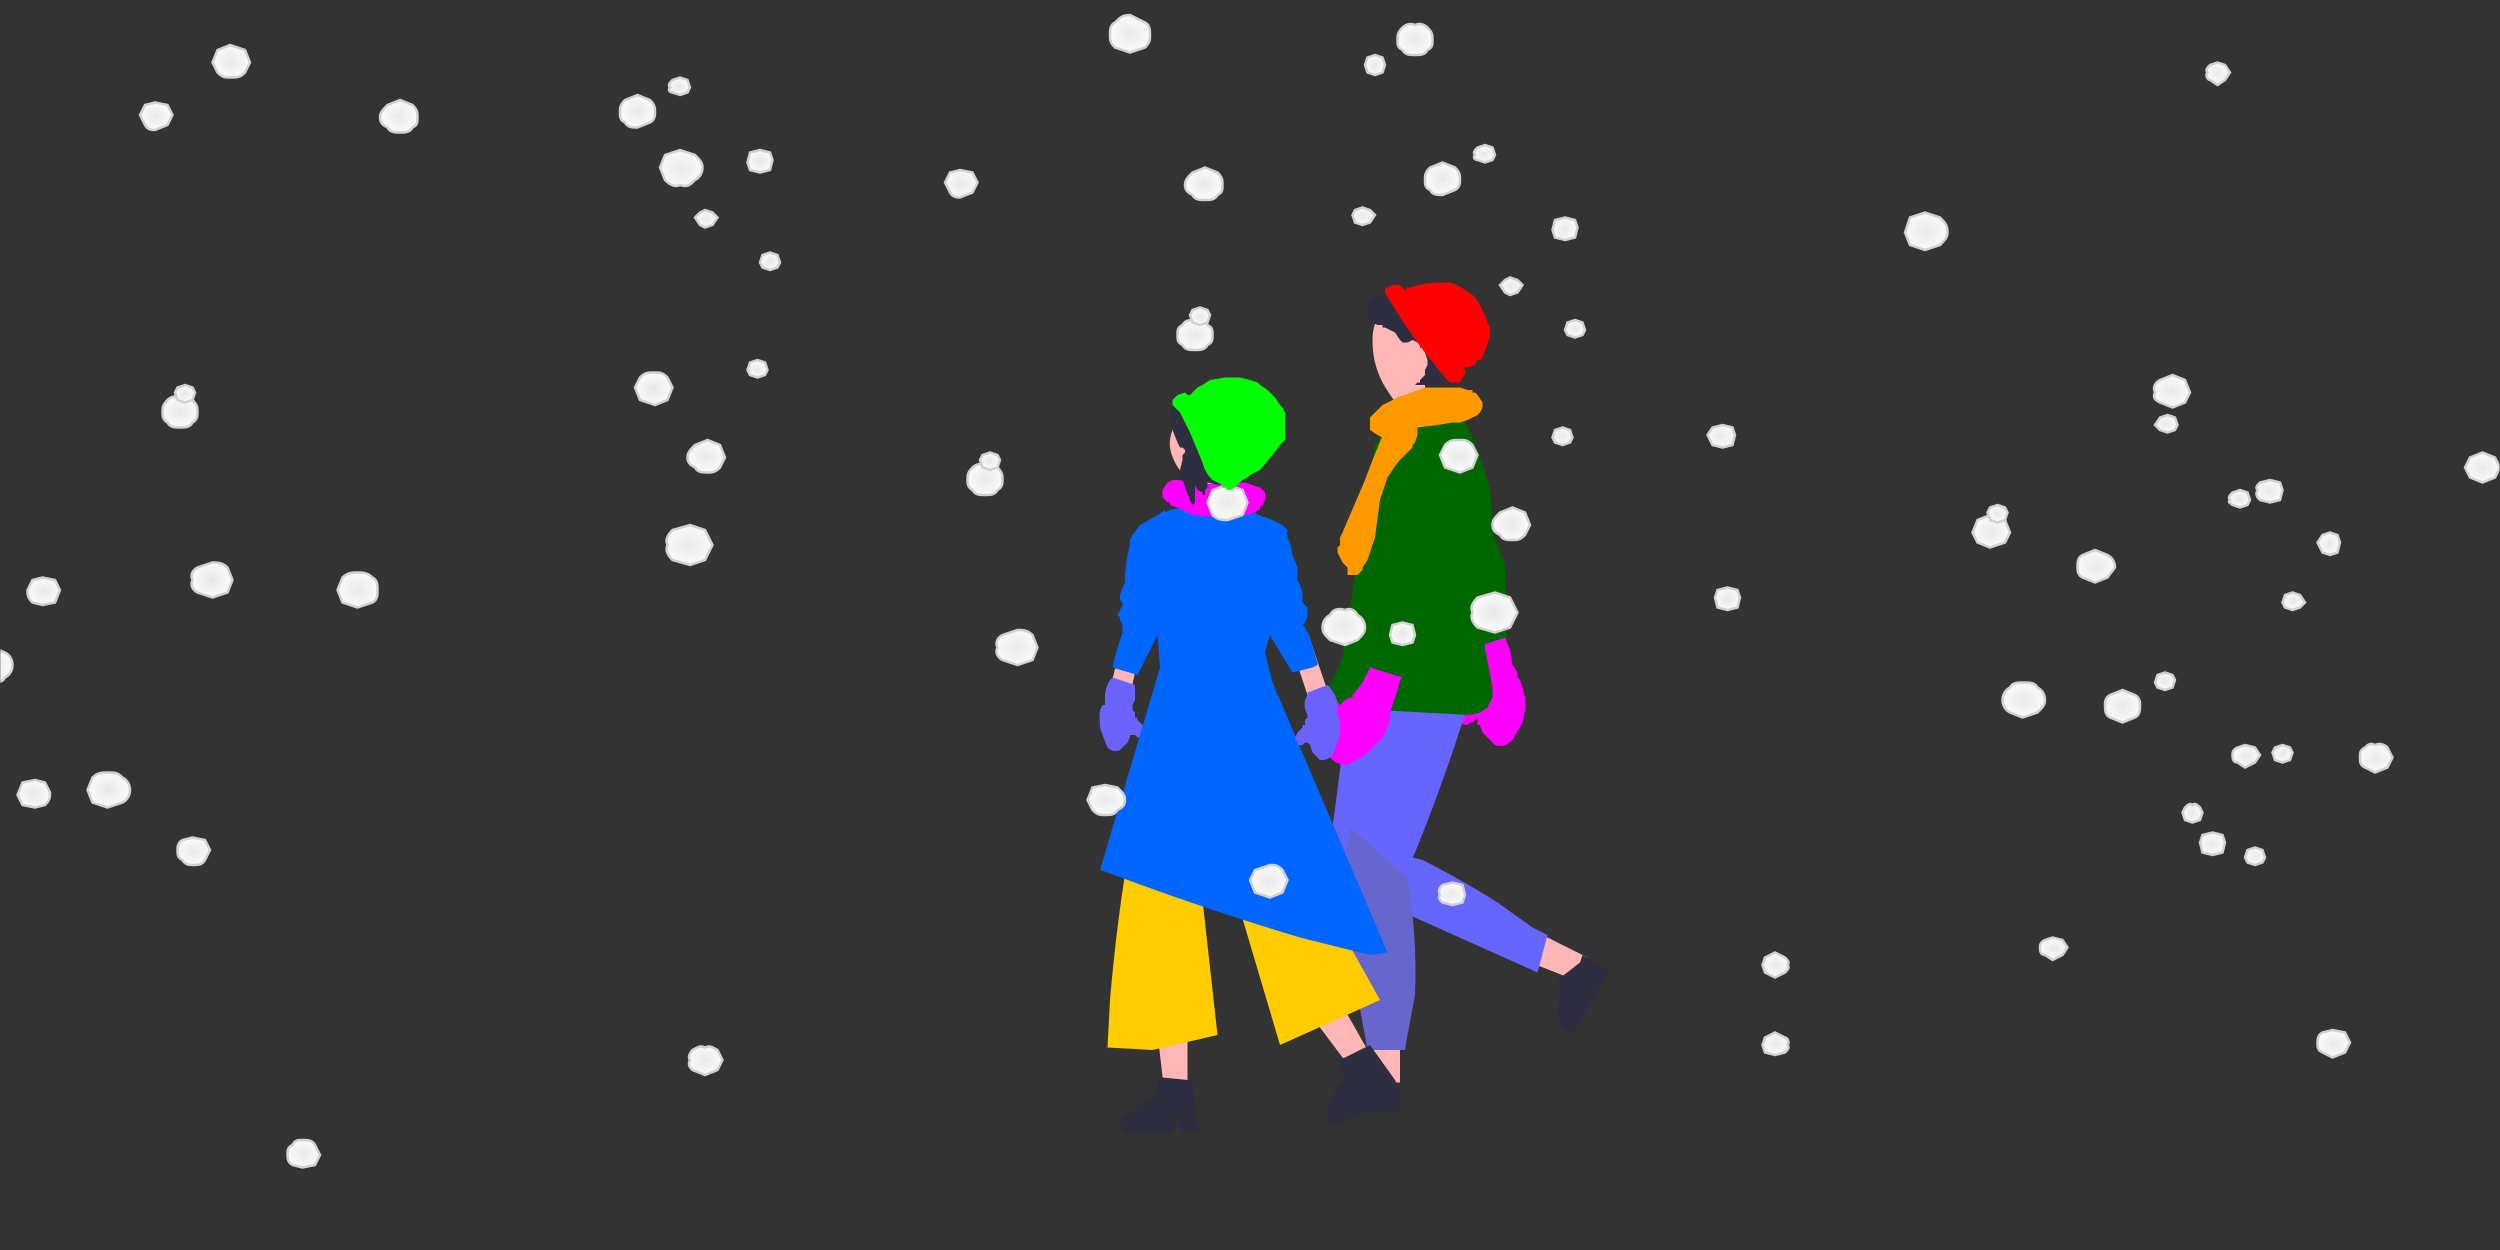 <svg xmlns="http://www.w3.org/2000/svg" xmlns:xlink="http://www.w3.org/1999/xlink" baseProfile="basic" image-rendering="optimizeSpeed" viewBox="0 0 1000 500"><rect x="0" y="0" width="1000" height="500" fill="#333333" stroke="none"/><defs><radialGradient id="a"><stop offset="0" style="stop-color:#e8e8e8;stop-opacity:1"/><stop offset="1" style="stop-color:#fff;stop-opacity:1"/></radialGradient><radialGradient xlink:href="#a" id="c" cx=".5" cy=".5" r=".6" fx=".5" fy=".5"/><radialGradient xlink:href="#a" id="d" cx=".5" cy=".5" r=".6" fx=".5" fy=".5"/><radialGradient xlink:href="#a" id="e" cx=".5" cy=".5" r=".6" fx=".5" fy=".5"/><radialGradient xlink:href="#a" id="f" cx=".5" cy=".5" r=".6" fx=".5" fy=".5"/><radialGradient xlink:href="#a" id="g" cx=".5" cy=".5" r=".6" fx=".5" fy=".5"/><radialGradient xlink:href="#a" id="h" cx=".5" cy=".5" r=".6" fx=".5" fy=".5"/><radialGradient xlink:href="#a" id="i" cx=".5" cy=".5" r=".6" fx=".5" fy=".5"/><radialGradient xlink:href="#a" id="j" cx=".5" cy=".5" r=".6" fx=".5" fy=".5"/><radialGradient xlink:href="#a" id="k" cx=".5" cy=".5" r=".6" fx=".5" fy=".5"/><radialGradient xlink:href="#a" id="l" cx=".5" cy=".5" r=".6" fx=".5" fy=".5"/><radialGradient xlink:href="#a" id="m" cx=".5" cy=".5" r=".6" fx=".5" fy=".5"/><radialGradient xlink:href="#a" id="n" cx=".5" cy=".5" r=".6" fx=".5" fy=".5"/><radialGradient xlink:href="#a" id="o" cx=".5" cy=".5" r=".6" fx=".5" fy=".5"/><radialGradient xlink:href="#a" id="p" cx=".5" cy=".5" r=".6" fx=".5" fy=".5"/><radialGradient xlink:href="#a" id="q" cx=".5" cy=".5" r=".6" fx=".5" fy=".5"/><radialGradient xlink:href="#a" id="r" cx=".5" cy=".5" r=".6" fx=".5" fy=".5"/><radialGradient xlink:href="#a" id="s" cx=".5" cy=".5" r=".6" fx=".5" fy=".5"/><radialGradient xlink:href="#a" id="t" cx=".5" cy=".5" r=".6" fx=".5" fy=".5"/><radialGradient xlink:href="#a" id="u" cx=".5" cy=".5" r=".6" fx=".5" fy=".5"/><radialGradient xlink:href="#a" id="v" cx=".5" cy=".5" r=".6" fx=".5" fy=".5"/><radialGradient xlink:href="#a" id="w" cx=".5" cy=".5" r=".6" fx=".5" fy=".5"/><radialGradient xlink:href="#a" id="x" cx=".5" cy=".5" r=".6" fx=".5" fy=".5"/><radialGradient xlink:href="#a" id="y" cx=".5" cy=".5" r=".6" fx=".5" fy=".5"/><radialGradient xlink:href="#a" id="z" cx=".5" cy=".5" r=".6" fx=".5" fy=".5"/><radialGradient xlink:href="#a" id="A" cx=".5" cy=".5" r=".6" fx=".5" fy=".5"/><radialGradient xlink:href="#a" id="B" cx=".5" cy=".5" r=".6" fx=".5" fy=".5"/><radialGradient xlink:href="#a" id="C" cx=".5" cy=".5" r=".6" fx=".5" fy=".5"/><radialGradient xlink:href="#a" id="D" cx=".5" cy=".5" r=".6" fx=".5" fy=".5"/><radialGradient xlink:href="#a" id="E" cx=".5" cy=".5" r=".6" fx=".5" fy=".5"/><radialGradient xlink:href="#a" id="F" cx=".5" cy=".5" r=".6" fx=".5" fy=".5"/><radialGradient xlink:href="#a" id="G" cx=".5" cy=".5" r=".6" fx=".5" fy=".5"/><radialGradient xlink:href="#a" id="H" cx=".5" cy=".5" r=".6" fx=".5" fy=".5"/><radialGradient xlink:href="#a" id="I" cx=".5" cy=".5" r=".6" fx=".5" fy=".5"/><radialGradient xlink:href="#a" id="J" cx=".5" cy=".5" r=".6" fx=".5" fy=".5"/><radialGradient xlink:href="#a" id="K" cx=".5" cy=".5" r=".6" fx=".5" fy=".5"/><radialGradient xlink:href="#a" id="L" cx=".5" cy=".5" r=".6" fx=".5" fy=".5"/><radialGradient xlink:href="#a" id="M" cx=".5" cy=".5" r=".6" fx=".5" fy=".5"/><radialGradient xlink:href="#a" id="N" cx=".5" cy=".5" r=".6" fx=".5" fy=".5"/><radialGradient xlink:href="#a" id="O" cx=".5" cy=".5" r=".6" fx=".5" fy=".5"/><radialGradient xlink:href="#a" id="P" cx=".5" cy=".5" r=".6" fx=".5" fy=".5"/><radialGradient xlink:href="#a" id="Q" cx=".5" cy=".5" r=".6" fx=".5" fy=".5"/><radialGradient xlink:href="#a" id="R" cx=".5" cy=".5" r=".6" fx=".5" fy=".5"/><radialGradient xlink:href="#a" id="S" cx=".5" cy=".5" r=".6" fx=".5" fy=".5"/><radialGradient xlink:href="#a" id="T" cx=".5" cy=".5" r=".6" fx=".5" fy=".5"/><radialGradient xlink:href="#a" id="U" cx=".5" cy=".5" r=".6" fx=".5" fy=".5"/><radialGradient xlink:href="#a" id="V" cx=".5" cy=".5" r=".6" fx=".5" fy=".5"/><radialGradient xlink:href="#a" id="W" cx=".5" cy=".5" r=".6" fx=".5" fy=".5"/><radialGradient xlink:href="#a" id="X" cx=".5" cy=".5" r=".6" fx=".5" fy=".5"/><radialGradient xlink:href="#a" id="Y" cx=".5" cy=".5" r=".6" fx=".5" fy=".5"/><radialGradient xlink:href="#a" id="Z" cx=".5" cy=".5" r=".6" fx=".5" fy=".5"/><radialGradient xlink:href="#a" id="aa" cx=".5" cy=".5" r=".6" fx=".5" fy=".5"/><radialGradient xlink:href="#a" id="ab" cx=".5" cy=".5" r=".6" fx=".5" fy=".5"/><radialGradient xlink:href="#a" id="ac" cx=".5" cy=".5" r=".6" fx=".5" fy=".5"/><radialGradient xlink:href="#a" id="ad" cx=".5" cy=".5" r=".6" fx=".5" fy=".5"/><radialGradient xlink:href="#a" id="ae" cx=".5" cy=".5" r=".6" fx=".5" fy=".5"/><radialGradient xlink:href="#a" id="af" cx=".5" cy=".5" r=".6" fx=".5" fy=".5"/><radialGradient xlink:href="#a" id="ag" cx=".5" cy=".5" r=".6" fx=".5" fy=".5"/><radialGradient xlink:href="#a" id="ah" cx=".5" cy=".5" r=".6" fx=".5" fy=".5"/><radialGradient xlink:href="#a" id="ai" cx=".5" cy=".5" r=".6" fx=".5" fy=".5"/><radialGradient xlink:href="#a" id="aj" cx=".5" cy=".5" r=".6" fx=".5" fy=".5"/><radialGradient xlink:href="#a" id="ak" cx=".5" cy=".5" r=".6" fx=".5" fy=".5"/><radialGradient xlink:href="#a" id="al" cx=".5" cy=".5" r=".6" fx=".5" fy=".5"/><radialGradient xlink:href="#a" id="am" cx=".5" cy=".5" r=".6" fx=".5" fy=".5"/><radialGradient xlink:href="#a" id="an" cx=".5" cy=".5" r=".6" fx=".5" fy=".5"/><radialGradient xlink:href="#a" id="ao" cx=".5" cy=".5" r=".6" fx=".5" fy=".5"/><radialGradient xlink:href="#a" id="ap" cx=".5" cy=".5" r=".6" fx=".5" fy=".5"/><radialGradient xlink:href="#a" id="aq" cx=".5" cy=".5" r=".6" fx=".5" fy=".5"/><radialGradient xlink:href="#a" id="ar" cx=".5" cy=".5" r=".6" fx=".5" fy=".5"/><radialGradient xlink:href="#a" id="as" cx=".5" cy=".5" r=".6" fx=".5" fy=".5"/><radialGradient xlink:href="#a" id="at" cx=".5" cy=".5" r=".6" fx=".5" fy=".5"/><radialGradient xlink:href="#a" id="au" cx=".5" cy=".5" r=".6" fx=".5" fy=".5"/><radialGradient xlink:href="#a" id="av" cx=".5" cy=".5" r=".6" fx=".5" fy=".5"/><radialGradient xlink:href="#a" id="aw" cx=".5" cy=".5" r=".6" fx=".5" fy=".5"/><radialGradient xlink:href="#a" id="ax" cx=".5" cy=".5" r=".6" fx=".5" fy=".5"/><radialGradient xlink:href="#a" id="ay" cx=".5" cy=".5" r=".6" fx=".5" fy=".5"/><radialGradient xlink:href="#a" id="az" cx=".5" cy=".5" r=".6" fx=".5" fy=".5"/><radialGradient xlink:href="#a" id="aA" cx=".5" cy=".5" r=".6" fx=".5" fy=".5"/><radialGradient xlink:href="#a" id="aB" cx=".5" cy=".5" r=".6" fx=".5" fy=".5"/><radialGradient xlink:href="#a" id="aC" cx=".5" cy=".5" r=".6" fx=".5" fy=".5"/><radialGradient xlink:href="#a" id="aD" cx=".5" cy=".5" r=".6" fx=".5" fy=".5"/><radialGradient xlink:href="#a" id="aE" cx=".5" cy=".5" r=".6" fx=".5" fy=".5"/><radialGradient xlink:href="#a" id="aF" cx=".5" cy=".5" r=".6" fx=".5" fy=".5"/><radialGradient xlink:href="#a" id="aG" cx=".5" cy=".5" r=".6" fx=".5" fy=".5"/><radialGradient xlink:href="#a" id="aH" cx=".5" cy=".5" r=".6" fx=".5" fy=".5"/><radialGradient xlink:href="#a" id="aI" cx=".5" cy=".5" r=".6" fx=".5" fy=".5"/><radialGradient xlink:href="#a" id="aJ" cx=".5" cy=".5" r=".6" fx=".5" fy=".5"/><radialGradient xlink:href="#a" id="aK" cx=".5" cy=".5" r=".6" fx=".5" fy=".5"/><mask id="b"><path fill="#FFF" d="M0 0h1000v500H0z"/></mask></defs><g mask="url(#b)"><path fill="#ffb6b6" d="m451 292 2-2v-3l-1-2-1-2 6-28-7-4-8 33v5l1 2 2 2a5 5 0 0 0 4 0l2-1Z"/><path fill="#06f" d="m466 204-3 2-7 4-3 4-1 2v2l-1 4a82 82 0 0 0-1 9v2l-1 2-1 3v2l1 1v1l-1 2-1 2 1 1v1l1 2v3l-1 3a106 106 0 0 0-3 11l10 3 15-30-4-36Z"/><path fill="#6c63ff" d="M453 283v1l1 1v2h1v1l2 2 1 2v1l-1 1v1h-2l-1-1h-1v-1 1h-1v1l-1 2-3 3c-2 1-4 0-5-1l-2-5-1-3v-1a26 26 0 0 1 0-6l1-2h1v-4a13 13 0 0 1 2-6l1-1 9 3v6l-1 2v1Z"/><path fill="#ffb8b8" d="m589 207-13 5v3l2 8a196 196 0 0 0 8 16v1l6 35-1 2 1 3 2 2a6 6 0 0 0 4 1l3-1a6 6 0 0 0 3-4v-3l-1-2-2-43-12-23Z"/><path fill="#060" d="m566 175 6-1c2 0 4 0 6 2 2 0 4 2 5 4l3 6 2 8 1 1 3 6a238 238 0 0 1 10 25v3l1 26-14 5-7-26-1-3-3-7-3-5-2-1-1-1-3-4a140 140 0 0 1-9-15l-2-3-1-6 1-5 3-5 5-4Z"/><path fill="#f0f" d="M591 273h-1a14 14 0 0 0-1 5l-1 1h-1l-3 3-1 4a6 6 0 0 0 1 2v1l2 1h1l1-1h1l1-1 1-1v3h1l1 3 5 5c3 1 5 0 7-2l4-7 1-5v-5l-1-4-1-3-1-1v-2l-2-3-1-6a65 65 0 0 1-2-5l-12 4v9l1 3v2Z"/><path fill="#ffb6b6" d="M560 435h-10l-4-38h14v38Z"/><path fill="#2f2e41" d="M560 445h-30l2-6 4-5 6-1 6-4 10 4h2v12Z"/><path fill="#ffb6b6" d="m635 383-5 9-36-14 7-12 34 17Z"/><path fill="#2f2e41" d="m644 388-15 26-4-4c-2-2-2-4-2-6l1-6-1-6 9-7 1-3 11 6Z"/><path fill="#66f" d="m542 262-9 69 4 23 78 35 4-15-6-3-14-10a359 359 0 0 0-30-17l-4-1 1-2a718 718 0 0 0 25-72l-12-3a444 444 0 0 0-36-3l-1-1Z"/><path fill="#66c" d="m540 331-4 29 11 60h15l1-6 3-16a219 219 0 0 0-2-40l-1-7-23-20Z"/><path fill="#060" d="m550 178 7-12 7-6 14-2 4 3c4 7 10 19 14 35 2 15 2 29 1 37l-4 21 4 21v4l-2 4-3 2-4 1-56-3h-2c-1-1-2-1-1-3l4-8a322 322 0 0 0 4-9l13-85Z"/><path fill="#ffb8b8" d="m577 220-14-2-1 3-2 8a153 153 0 0 0-3 17v1l-14 32-1 2-1 2v3l1 2 2 2h5l2-2 2-2v-2l22-38 2-26Z"/><path fill="#060" d="m575 181 6 3 4 4c2 2 2 4 2 7v6l-3 8v1l-1 7a227 227 0 0 1-5 27l-2 2-15 27-15-7 9-26 1-3 2-9 1-5-1-2v-1l-1-5a90 90 0 0 1 1-21l2-6 4-4 5-2 6-1Z"/><path fill="#ffb8b8" d="M586 136c0 5-2 10-6 13-3 2-7 2-10 3v9c-1 4-2 7-5 6-4-2-8-7-12-14-3-6-4-11-4-17s2-10 6-13c3-4 7-5 13-5 5 0 9 1 12 5 4 4 6 8 6 13Z"/><path fill="#2f2e41" d="M568 154h4l4-1h1l2-1 4-3 3-2v-2l1-1 1-3 1-1v-10l-4-8-1-1-2-1-2-1-2-2h-1v-1a10 10 0 0 0-4-2h-3l-4 1a21 21 0 0 0-4 1l-1 1h-6c0-1 0-1 0 0l-2 1h-2l-1 1-1 1v1h-1l-1 2v4l2 2 2 1h2v1h1l4 2 2 3 1 1h2l2-1 2 1h1v2h2v2l1 3v2l-1 2v2l-2 2v1h-1l-1 1h2Z"/><path fill="#f90" d="m593 163-1 2-1 1-4 2-3 1h-3l-6 1-8 1h-4v1a21 21 0 0 1-6 2l-2 1h-2l-2-1-3-2v-5l1-1 1-1 3-3 6-3 11-4h14l3 1h2v1h1l1 1 2 3v2Z"/><path fill="#f90" d="M535 220v-1l1-1v-3l1-2 9-21a400 400 0 0 1 8-20l1-1 1-2v-1h1l1-1 2-1h6-2l1 1 2 3v4l-1 3-1 1v1l-2 2-3 3a34 34 0 0 0-3 4l-2 3-3 9-2 15-3 9-2 3v1l-1 1-1 1h-4v-3l-1-1-1-1-1-2-1-2v-1Z"/><path fill="#f0f" d="M541 278v1h-1l-2 1-2 2-1-1h-1l-4 1-3 3v1l-1 1v1l1 1 1 1h4v3l-1 4 1 6c2 2 4 3 7 3l7-4a21 21 0 0 0 4-4l3-3 2-4 1-3v-3l1-3 2-6 1-4 1-1-13-4-3 6-4 5Z"/><path fill="#ffb6b6" d="m526 293-2-2-1-2 1-3 1-2-9-27 7-4 11 32 1 2v3l-1 2-2 1-2 1h-2l-2-1Z"/><path fill="#06f" d="m515 215 1 2 1 5 2 5v5l1 2 1 3v4l2 2v4l-1 2-1 1 1 1 2 4 2 7 1 3v1l-2 1-8 2-17-28v-34l4-1 1 1h2v1h2l2 2 3 2 1 2v1Z"/><path fill="#ffb6b6" d="M475 439h-9l-4-34h13v34Z"/><path fill="#2f2e41" d="m448 449 1 2 1 2h19v-1l3-5v5l1 1h6v-1l-2-20h-2l-10-1h-2v6l-1 1a131 131 0 0 0-14 10v1Z"/><path fill="#ffb6b6" d="m551 427-8 4-21-28 12-6 17 30Z"/><path fill="#2f2e41" d="m531 448 2 1 2 1 2-1 14-8v-7l4 5 2-2 3-1-2-4-10-14-2 1-8 4-3 1 3 6v1l-2 4-4 8-1 4v1Z"/><path fill="#fc0" d="m503 265 4 4 7 21a521 521 0 0 1 10 56l-1 2 29 52-40 18-27-91-4 33 6 54-26 6-18-1 1-19a742 742 0 0 1 25-138l34 3Z"/><path fill="#06f" d="m509 273 46 108-7 1-28-7a1195 1195 0 0 1-77-26l-3-1 24-81-4-53 1-4 3-4 4-2 5-1 9-7 13 1 8 9 6 2 4 2 1 1 1 1-6 38-3 11 3 12Z"/><path fill="#f0f" d="m506 197-1-1-1-1-3-1-3-1h-18l-1 1h-1l-2-1a19 19 0 0 0-5-1h-2l-2 1-2 3v3l1 1 1 1h1v1l3 1 6 3 10 1h7l3-1h2l3-1 1-1h1v-1l1-1 1-2v-3Z"/><path fill="#ffb6b6" d="M499 169c2 4 3 8 2 12-2 5-4 8-9 10-4 3-8 3-12 2-5-1-8-4-10-8s-3-8-1-13c1-4 3-8 8-10 4-2 8-3 12-1 5 1 8 4 10 8Z"/><path fill="#2f2e41" d="M505 180v1l-1 2-2 3-2 2-1 1-1 1-4 2-7 2-4-1-1-1 1 1v2l-1 1v2h-1v-1l-2-1-1-2v7l-1 1-1-2a75 75 0 0 1-4-12l1-4v-2l1-1v-1l-1-1h-1l-1-2-2-5v-5l-1-2v-2l1-2v-1h1l2-1h2l2 1v1l2-3v-1l3-2 5-1 4 1h3l3 2a20 20 0 0 1 8 7v2l1 3 1 6-1 3v2Z"/><path fill="#6c63ff" d="M523 286v1l-1 1v2h-1v1l-2 2-1 2v1l1 1v1h2l1-1h1v-1 1l1 1 1 3 3 3c2 0 3 0 5-2l2-5 1-3v-6l-1-2v-5l-1-3-2-3-1-1-8 3v1l-1 2a9 9 0 0 0 1 6Z"/><path fill="url(#c)" stroke="#d1d1d1" d="m586 358-1 3-4 1-4-1c-1-1-2-2-1-3-1-2 0-3 1-4l4-1 4 1 1 4Z"/><path fill="#a3a3a3" fill-opacity=".3" d="M1075-109c0 3-1 6-3 8s-4 3-7 2c-3 1-5 0-7-2s-3-5-3-8c0-2 1-5 3-7s4-3 7-2c3-1 5 0 7 2s3 5 3 7Z"/><path fill="url(#d)" stroke="#d1d1d1" d="m554 26-1 3-3 1-3-1-1-3 1-3 3-1 3 1 1 3Z"/><path fill="url(#e)" stroke="#d1d1d1" d="m922 241-2 2-3 1-3-1-1-2 1-3 3-1 3 1 2 3Z"/><path fill="url(#f)" stroke="#d1d1d1" d="m100 25-2 4c-2 2-3 2-6 2-2 0-3 0-5-2l-2-4 2-5 5-2 6 2 2 5Z"/><path fill="url(#g)" stroke="#d1d1d1" d="M151 236c0 2 0 4-2 5l-6 2-6-2-2-5 2-5c2-2 4-2 6-2s4 0 6 2c2 1 2 3 2 5Z"/><path fill="url(#h)" stroke="#d1d1d1" d="m751-107-2 4-5 1-4-1-2-4c0-2 0-3 2-4 1-2 2-2 4-2s3 0 5 2l2 4Z"/><path fill="url(#i)" stroke="#d1d1d1" d="m413-154-2 4c-1 2-3 2-5 2s-3 0-4-2c-2-1-2-2-2-4l2-4 4-1 5 1 2 4Z"/><path fill="url(#j)" stroke="#d1d1d1" d="m936 217-1 4-3 1-3-1-2-4 2-3 3-1 3 1 1 3Z"/><path fill="url(#k)" stroke="#d1d1d1" d="M115 462c0 1 0 3 2 4l4 1 5-1 2-4-2-4c-1-2-3-2-5-2s-3 0-4 2c-2 1-2 2-2 4Z"/><path fill="url(#l)" stroke="#d1d1d1" d="m827 379-2 3-4 2-3-2c-2 0-2-2-2-3s0-2 2-3l3-1 4 1 2 3Z"/><path fill="url(#m)" stroke="#d1d1d1" d="M485 134c0 2 0 3-2 4-1 2-3 2-5 2s-4 0-5-2c-2-1-2-2-2-4s0-3 2-4c1-2 3-2 5-2s4 0 5 2c2 1 2 2 2 4Z"/><path fill="url(#n)" stroke="#d1d1d1" d="m-9 199-2 4c-2 2-3 2-5 2s-4 0-5-2c-2-1-2-2-2-4s0-3 2-4c1-2 3-2 5-2s3 0 5 2l2 4Z"/><path fill="url(#o)" stroke="#d1d1d1" d="m804 213-2 4-6 2-5-2-2-4 2-5 5-2 6 2 2 5Z"/><path fill="url(#p)" stroke="#d1d1d1" d="M401 192c0 1 0 3-2 4-1 2-3 2-5 2s-4 0-5-2c-2-1-2-3-2-4 0-2 0-3 2-5 1-1 3-2 5-1 2-1 4 0 5 1 2 2 2 3 2 5Z"/><path fill="url(#q)" stroke="#d1d1d1" d="M79 165c0 1 0 3-2 4-1 2-3 2-5 2s-4 0-5-2c-2-1-2-3-2-4 0-2 0-3 2-5 1-1 3-2 5-1 2-1 4 0 5 1 2 2 2 3 2 5Z"/><path fill="url(#r)" stroke="#d1d1d1" d="M573 16c0 2 0 3-2 4-1 2-3 2-5 2s-4 0-5-2c-2-1-2-2-2-4s0-3 2-5c1-1 3-2 5-1 2-1 4 0 5 1 2 2 2 3 2 5Z"/><path fill="url(#s)" stroke="#d1d1d1" d="M251-11c0 2 0 3-2 4-1 2-3 2-5 2s-4 0-5-2c-2-1-2-2-2-4s0-3 2-5l5-1 5 1c2 2 2 3 2 5Z"/><path fill="url(#t)" stroke="#d1d1d1" d="m846 227-3 4-5 2-5-2c-2-1-2-3-2-4 0-2 0-4 2-5l5-2 5 2c2 1 3 3 3 5Z"/><path fill="url(#u)" stroke="#d1d1d1" d="m876 157-2 4-5 2-5-2c-2-1-3-2-2-4-1-2 0-4 2-5l5-2 5 2 2 5Z"/><path fill="url(#v)" stroke="#d1d1d1" d="M489 74c0 2 0 3-2 4-1 2-3 2-5 2s-4 0-5-2c-2-1-3-2-3-4s1-3 3-5l5-2 5 2c2 2 2 3 2 5Z"/><path fill="url(#w)" stroke="#d1d1d1" d="M167 47c0 2 0 3-2 4-1 2-3 2-5 2s-4 0-5-2c-2-1-3-2-3-4s1-3 3-5l5-2 5 2c2 2 2 3 2 5Z"/><path fill="url(#x)" stroke="#d1d1d1" d="m503-45-1 2-3 1-3-1-1-2 1-3 3-1 3 1 1 3Z"/><path fill="url(#y)" stroke="#d1d1d1" d="m871 170-1 2-3 1-3-1-2-2 2-3 3-1 3 1 1 3Z"/><path fill="url(#z)" stroke="#d1d1d1" d="m499 201-2 5-6 2c-2 0-4 0-6-2l-2-5 2-5 6-2 6 2 2 5Z"/><path fill="url(#A)" stroke="#d1d1d1" d="M5 266c0 2-1 4-3 5-1 2-3 2-5 2-3 0-4 0-6-2-2-1-3-3-2-5-1-2 0-3 2-5l6-2 5 2c2 1 3 3 3 5Z"/><path fill="url(#B)" stroke="#d1d1d1" d="M818 280c0 2-1 3-3 5l-6 2-5-2c-2-1-3-3-3-5s1-4 3-5c1-2 3-2 5-2 3 0 5 0 6 2 2 1 3 3 3 5Z"/><path fill="url(#C)" stroke="#d1d1d1" d="m415 259-2 5-6 2-6-2c-2-1-3-3-2-5-1-2 0-4 2-5l6-2c2 0 4 0 6 2l2 5Z"/><path fill="url(#D)" stroke="#d1d1d1" d="m93 232-2 5-6 2-6-2c-2-1-3-3-2-5-1-2 0-4 2-5l6-2c2 0 4 0 6 2l2 5Z"/><path fill="url(#E)" stroke="#d1d1d1" d="m598 62-1 2-3 1-3-1c-1 0-2-1-1-2-1-1 0-2 1-3l3-1 3 1 1 3Z"/><path fill="url(#F)" stroke="#d1d1d1" d="m276 35-1 2-3 1-3-1c-1 0-2-1-1-2-1-1 0-2 1-3l3-1 3 1 1 3Z"/><path fill="url(#G)" stroke="#d1d1d1" d="m870 272-1 3-3 1-3-1-1-2 1-3 3-1 3 1 1 2Z"/><path fill="url(#H)" stroke="#d1d1d1" d="M450 320c0 2-1 3-3 4-1 2-3 2-5 2s-3 0-5-2l-2-4 2-5 5-1 5 1c2 2 3 3 3 5Z"/><path fill="url(#I)" stroke="#d1d1d1" d="m591 182-2 5-5 2-6-2-2-5 2-4c2-2 3-2 6-2 2 0 3 0 5 2l2 4Z"/><path fill="url(#J)" stroke="#d1d1d1" d="m269 155-2 5-5 2-6-2-2-5 2-4c2-2 3-2 6-2 2 0 3 0 5 2l2 4Z"/><path fill="url(#K)" stroke="#d1d1d1" d="m515 352-2 5-5 2-6-2-2-5 2-4 6-2c2 0 3 0 5 2l2 4Z"/><path fill="url(#L)" stroke="#d1d1d1" d="m550 86-2 3-3 1-3-1-1-3 1-2 3-1 3 1 2 2Z"/><path fill="url(#M)" stroke="#d1d1d1" d="m917 301-1 3-3 1-3-1-1-3 1-2 3-1 3 1 1 2Z"/><path fill="url(#N)" stroke="#d1d1d1" d="m629 175-1 2-3 1-3-1-1-2 1-3 3-1 3 1 1 3Z"/><path fill="url(#O)" stroke="#d1d1d1" d="m307 148-1 2-3 1-3-1-1-2 1-3 3-1 3 1 1 3Z"/><path fill="url(#P)" stroke="#d1d1d1" d="m634 132-1 2-3 1-3-1-1-2 1-3 3-1 3 1 1 3Z"/><path fill="url(#Q)" stroke="#d1d1d1" d="m312 105-1 2-3 1-3-1-1-2 1-3 3-1 3 1 1 3Z"/><path fill="url(#R)" stroke="#d1d1d1" d="m906 343-1 2-3 1-3-1-1-2 1-3 3-1 3 1 1 3Z"/><path fill="url(#S)" stroke="#d1d1d1" d="m612 210-2 4c-2 2-3 2-5 2s-4 0-5-2c-2-1-3-2-3-4s1-3 3-5l5-2 5 2 2 5Z"/><path fill="url(#T)" stroke="#d1d1d1" d="m290 183-2 4c-2 2-3 2-5 2s-4 0-5-2c-2-1-3-2-3-4s1-3 3-5l5-2 5 2 2 5Z"/><path fill="url(#U)" stroke="#d1d1d1" d="M584 72c0 1 0 3-2 4l-5 2c-2 0-4 0-5-2-2-1-2-2-2-4s0-3 2-5l5-2 5 2c2 2 2 3 2 5Z"/><path fill="url(#V)" stroke="#d1d1d1" d="M262 45c0 1 0 3-2 4l-5 2c-2 0-4 0-5-2-2-1-2-2-2-4s0-3 2-5l5-2 5 2c2 2 2 3 2 5Z"/><path fill="url(#W)" stroke="#d1d1d1" d="M856 282c0 2 0 4-2 5l-5 2-5-2c-2-1-2-3-2-5 0-1 0-3 2-4l5-2 5 2c2 1 2 3 2 4Z"/><path fill="url(#X)" stroke="#d1d1d1" d="m609 114-2 3-3 1-2-1-2-3 2-2 2-1 3 1 2 2Z"/><path fill="url(#Y)" stroke="#d1d1d1" d="m287 87-2 3-3 1-2-1-2-3 2-2 2-1 3 1 2 2Z"/><path fill="url(#Z)" stroke="#d1d1d1" d="m881 325-1 3-3 1-3-1-1-3 1-2c1-1 2-2 3-1 1-1 2 0 3 1l1 2Z"/><path fill="url(#aa)" stroke="#d1d1d1" d="m484 126-1 3-3 1-3-1-1-3 1-2 3-1 3 1 1 2Z"/><path fill="url(#ab)" stroke="#d1d1d1" d="m-10 192-1 2-3 1-3-1-1-2 1-3 3-1 3 1 1 3Z"/><path fill="url(#ac)" stroke="#d1d1d1" d="m803 205-1 3-3 1-3-1-1-3 1-2 3-1 3 1 1 2Z"/><path fill="url(#ad)" stroke="#d1d1d1" d="m400 184-1 3-3 1-3-1-1-3 1-2 3-1 3 1 1 2Z"/><path fill="url(#ae)" stroke="#d1d1d1" d="m78 157-1 3-3 1-3-1-1-3 1-2 3-1 3 1 1 2Z"/><path fill="url(#af)" stroke="#d1d1d1" d="m940 417-2 4-5 2-4-2c-2-1-2-2-2-4 0-1 0-3 2-4l4-1 5 1 2 4Z"/><path fill="url(#ag)" stroke="#d1d1d1" d="M276 424c-1 2 0 3 1 4l5 2 5-2 2-4-2-4c-2-1-3-2-5-1-2-1-3 0-5 1-1 1-2 3-1 4Z"/><path fill="url(#ah)" stroke="#d1d1d1" d="m957 303-2 4-5 2-4-2c-2-1-2-2-2-4s0-3 2-4c1-1 2-2 4-1 2-1 4 0 5 1l2 4Z"/><path fill="url(#ai)" stroke="#d1d1d1" d="M71 340c0 2 0 3 2 4 1 2 3 2 4 2 2 0 4 0 5-2l2-4-2-4-5-1-4 1c-2 1-2 3-2 4Z"/><path fill="url(#aj)" stroke="#d1d1d1" d="M715 418c1 1 0 2-1 3l-4 1-4-1-1-3 1-3 4-2 4 2c1 0 2 2 1 3Z"/><path fill="url(#ak)" stroke="#d1d1d1" d="M715 386c1 1 0 2-1 3l-4 2-4-2-1-3 1-3 4-2 4 2c1 1 2 2 1 3Z"/><path fill="url(#al)" stroke="#d1d1d1" d="m890 337-1 4-4 1-4-1-1-4 1-3 4-1 4 1 1 3Z"/><path fill="url(#am)" stroke="#d1d1d1" d="m694 174-1 4-4 1-4-1-2-4 2-3 4-1 4 1 1 3Z"/><path fill="url(#an)" stroke="#d1d1d1" d="m889-35-1 3-3 1-3-1-2-3c0-2 1-3 2-3 0-1 1-2 3-2l3 2 1 3Z"/><path fill="url(#ao)" stroke="#d1d1d1" d="M11 236c0 2 0 3 2 5l4 1 5-1 2-5-2-4-5-1-4 1-2 4Z"/><path fill="url(#ap)" stroke="#d1d1d1" d="m892 29-2 3-3 2-3-2c-1 0-2-2-1-3-1-1 0-2 1-3l3-1 3 1 2 3Z"/><path fill="url(#aq)" stroke="#d1d1d1" d="m7 318 2 4 5 1 4-1c2-2 2-3 2-5l-2-4-4-1-5 1-2 5Z"/><path fill="url(#ar)" stroke="#d1d1d1" d="m566 254-1 3-4 1-4-1-1-3 1-4 4-1 4 1 1 4Z"/><path fill="url(#as)" stroke="#d1d1d1" d="m631 91-1 4-4 1-4-1-1-3 1-4 4-1 4 1 1 3Z"/><path fill="url(#at)" stroke="#d1d1d1" d="m309 64-1 4-4 1-4-1-1-3 1-4 4-1 4 1 1 3Z"/><path fill="url(#au)" stroke="#d1d1d1" d="m904 302-2 3-4 2-3-2c-2 0-2-2-2-3s0-2 2-3l3-1 4 1 2 3Z"/><path fill="url(#av)" stroke="#d1d1d1" d="m696 239-1 4-4 1-4-1-1-4 1-3 4-1 4 1 1 3Z"/><path fill="url(#aw)" stroke="#d1d1d1" d="m1000 187-2 4-5 2-5-2-2-4 2-4 5-2 5 2 2 4Z"/><path fill="url(#ax)" stroke="#d1d1d1" d="m378 73 2 4c1 2 3 2 4 2l5-2 2-4-2-4-5-1-4 1-2 4Z"/><path fill="url(#ay)" stroke="#d1d1d1" d="m56 46 2 4c1 2 3 2 4 2l5-2 2-4-2-4-5-1-4 1-2 4Z"/><path fill="url(#az)" stroke="#d1d1d1" d="m913 196-1 4-4 1-4-1c-1-1-2-2-1-4-1-1 0-2 1-3l4-1 4 1 1 3Z"/><path fill="url(#aA)" stroke="#d1d1d1" d="m607 245-3 6-6 2-7-2c-2-2-3-4-2-6-1-2 0-4 2-6l7-2 6 2 3 6Z"/><path fill="url(#aB)" stroke="#d1d1d1" d="m285 218-3 6-6 2-7-2c-2-2-3-4-2-6-1-2 0-4 2-6l7-2 6 2 3 6Z"/><path fill="red" d="m562 116-1-1-1-1h-3l-2 1h-1v2a237 237 0 0 0 24 34l1 1 1 1h4l1-2 1-1v-2l-1-1h2l3-1 1-2h1l1-1 1-3 2-5v-4l-1-2-1-3-2-4-2-3-1-1-3-2a19 19 0 0 0-6-3h-4a40 40 0 0 0-12 2h-2l1 1"/><path fill="url(#aC)" stroke="#d1d1d1" d="M460 14c0 2 0 3-2 5l-6 2-6-2c-2-2-2-3-2-5s0-4 2-5c2-2 3-3 6-3l6 3c2 1 2 3 2 5Z"/><path fill="url(#aD)" stroke="#d1d1d1" d="M138-13c0 2 0 3-2 5l-6 2-6-2c-2-2-2-3-2-5s0-4 2-5c2-2 3-3 6-3l6 3c2 1 2 3 2 5Z"/><path fill="url(#aE)" stroke="#d1d1d1" d="M779 93c0 2-1 3-3 5l-6 2-6-2-2-5 2-6 6-2 6 2c2 2 3 3 3 6Z"/><path fill="url(#aF)" stroke="#d1d1d1" d="M281 67c0 2-1 4-3 5-2 2-3 3-6 2-2 1-4 0-6-2l-2-5 2-5 6-2 6 2c2 2 3 3 3 5Z"/><path fill="#0f0" d="M476 158h-1l-1-1-3 1-1 1-1 1v2l3 3 4 8 5 12c1 4 3 6 4 7l4 2v1h1l1 1h1l2-1 1-1 1-1 1-1 2-1h1-1l1-1 4-2 5-6 3-4 1-1 1-1v-11l-1-2-1-1-2-3-3-3-3-2-1-1-3-1-4-1h-6l-6 1-3 2-2 1"/><path fill="url(#aG)" stroke="#d1d1d1" d="M546 251c0 2-1 3-3 5l-5 2-6-2c-2-2-3-3-3-5s1-4 3-5c1-2 3-3 6-2 2-1 4 0 5 2 2 1 3 3 3 5Z"/><path fill="url(#aH)" stroke="#d1d1d1" d="M52 316c0 2-1 4-3 5l-6 2-6-2-2-5 2-5c2-2 4-2 6-2 3 0 4 0 6 2 2 1 3 3 3 5Z"/><path fill="url(#aI)" stroke="#d1d1d1" d="m628-11-2 2c-1 1-1 2-3 2l-2-2-2-2 2-3 2-1 3 1 2 3Z"/><path fill="url(#aJ)" stroke="#d1d1d1" d="m306-38-2 2c-1 1-1 2-3 2l-2-2-2-2 2-3 2-1 3 1 2 3Z"/><path fill="url(#aK)" stroke="#d1d1d1" d="m900 200-1 2-3 1-3-1c-1-1-2-1-1-2-1-1 0-2 1-3l3-1 3 1 1 3Z"/></g></svg>